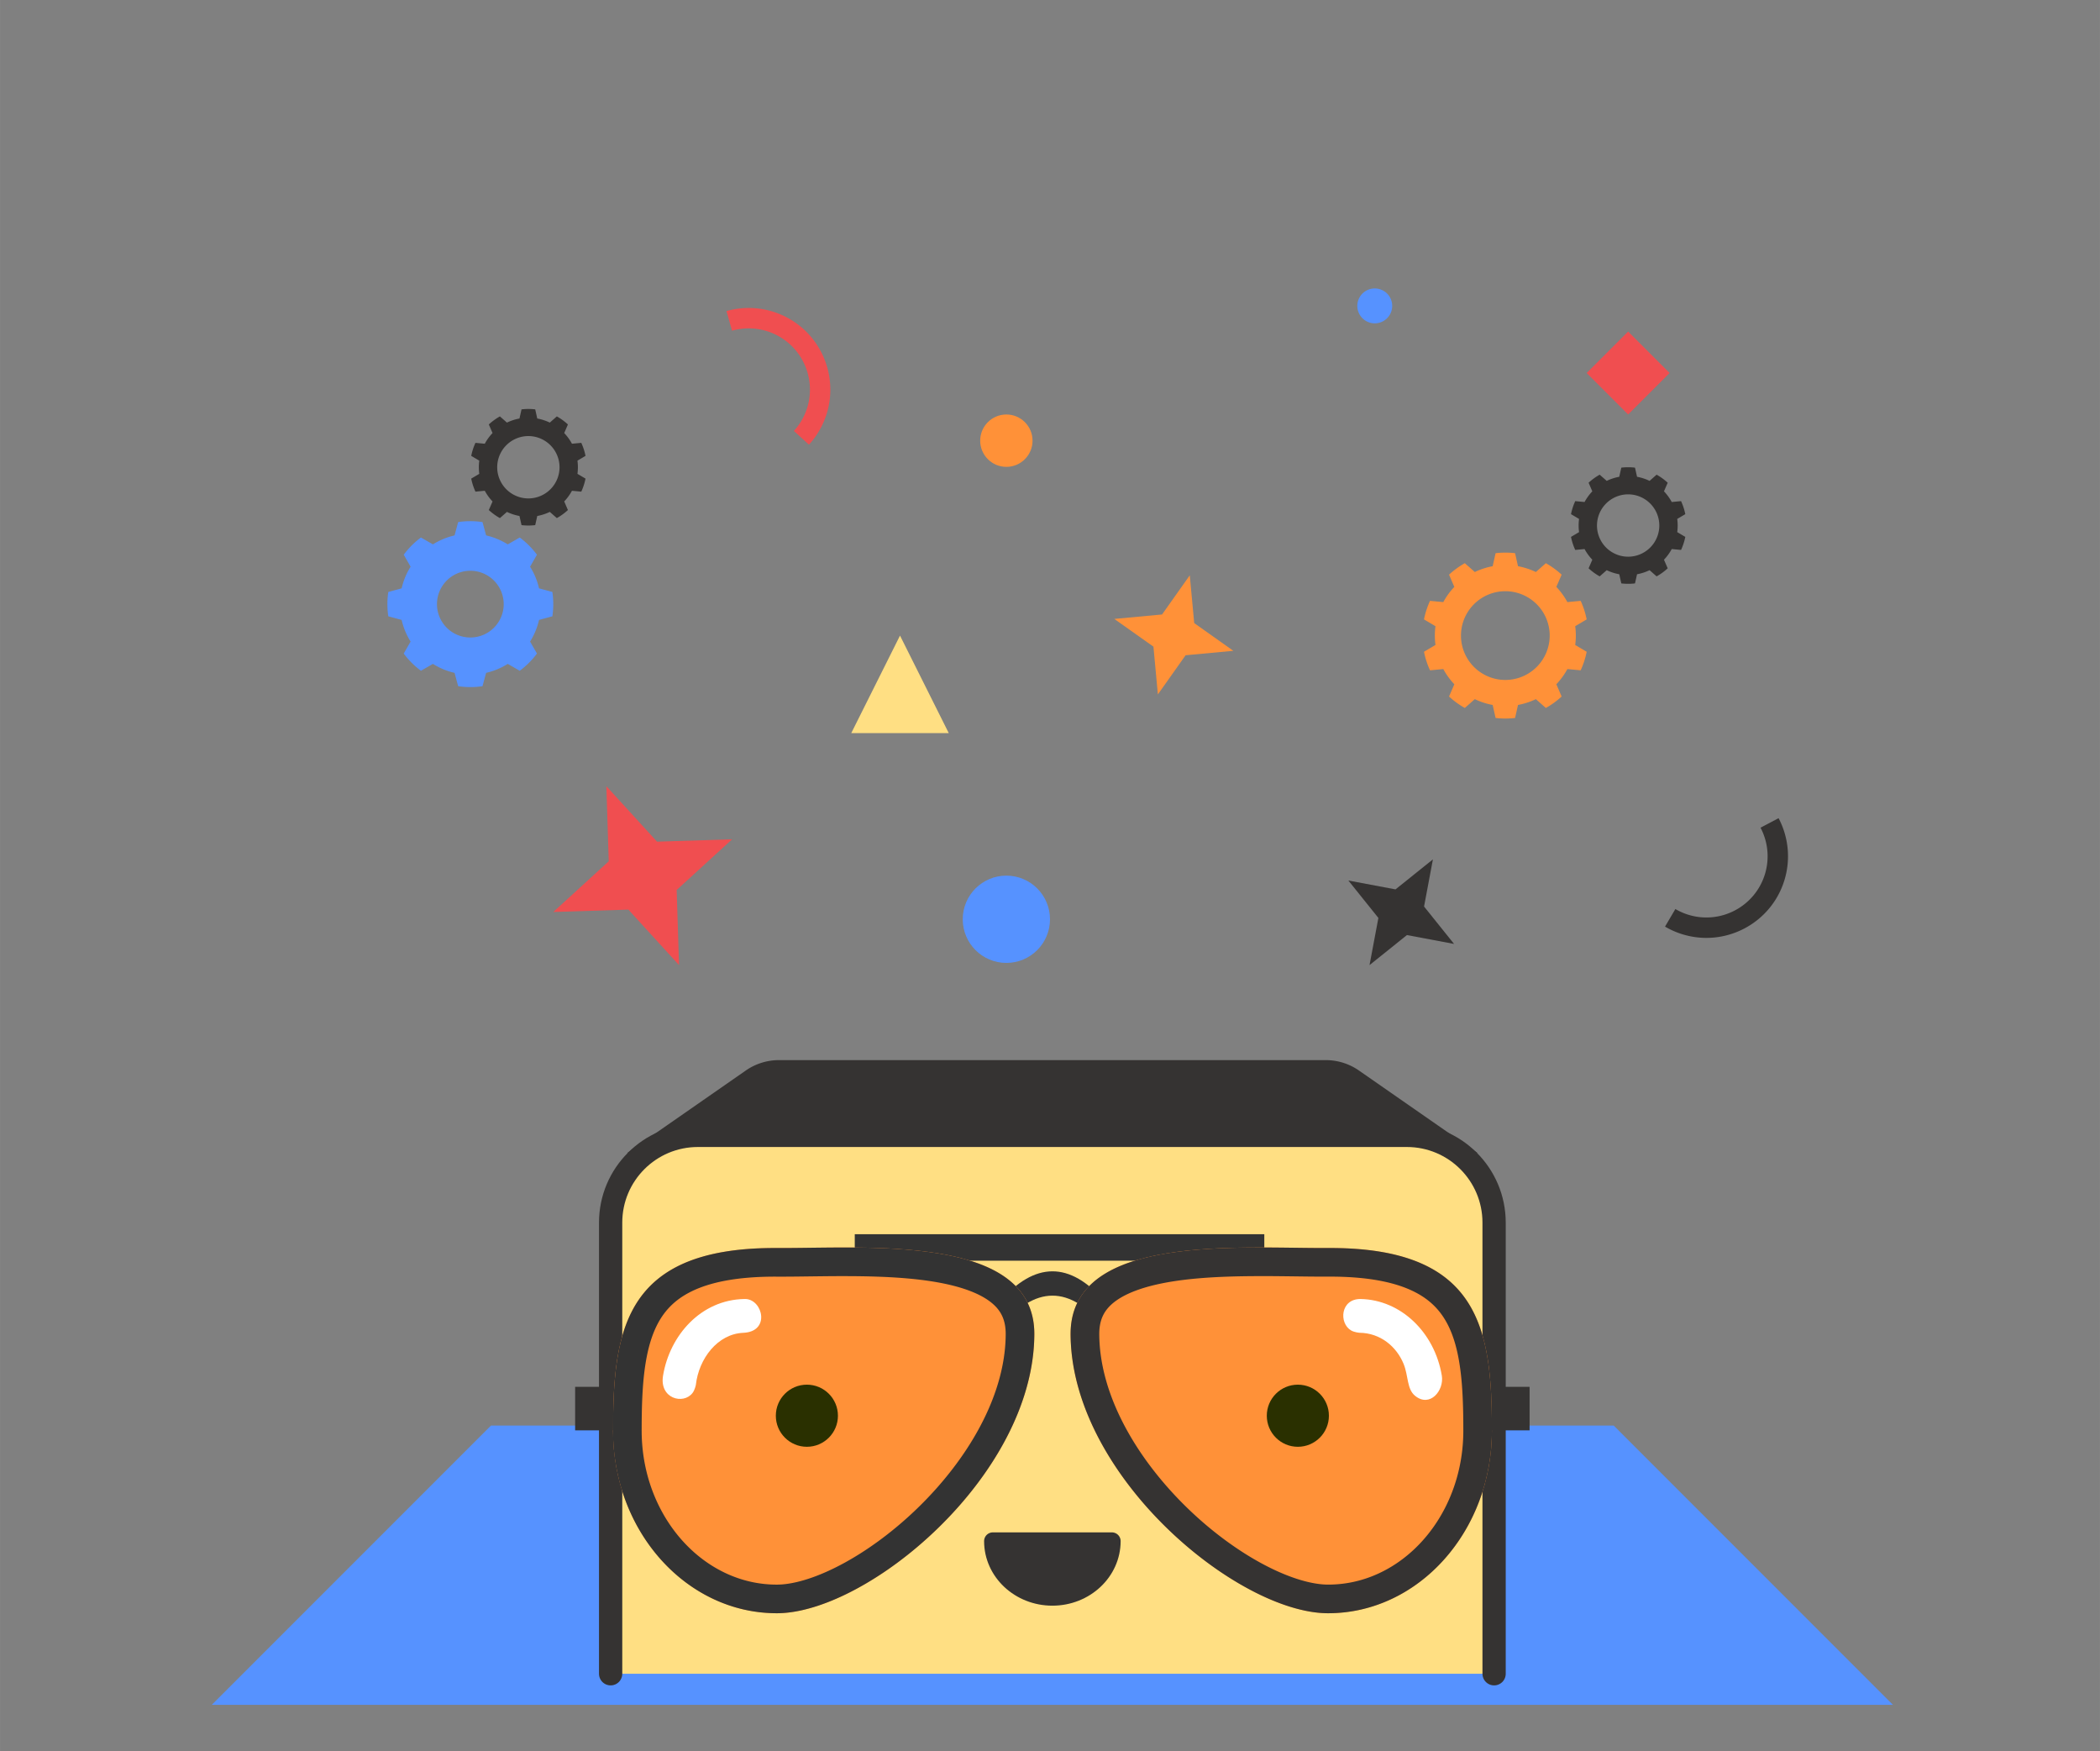 <svg xmlns:xlink="http://www.w3.org/1999/xlink" viewBox="0 0 361 301" xmlns="http://www.w3.org/2000/svg" xmlns:serif="http://www.serif.com/" fill-rule="evenodd" clip-rule="evenodd" stroke-linecap="round" stroke-linejoin="round" stroke-miterlimit="1.5" width="373"  height="311" ><rect x="0" y="0" width="361" height="301" fill="#808080" stroke="none"/><path serif:id="26" fill="none" d="M.907.195h360v300h-360z"></path><path d="M325.407 293h-289l48-48h193l48 48z" fill="#5692FF"></path><path d="M254.026 198.179H107.788l20.416-14.194a9.997 9.997 0 0 1 5.708-1.79h93.99c2.041 0 4.033.625 5.708 1.79l20.416 14.194z" fill="#353332"></path><path d="M105.288 287.659v-82.53a10.001 10.001 0 0 1 10-10h131.238a10.003 10.003 0 0 1 10 10v82.53H105.288" fill="#FFDF83"></path><path d="M104.969 287.659v-77.53c0-8.284 6.716-15 15-15h121.875c8.285 0 15 6.716 15 15v77.53" fill="none" stroke="#353332" stroke-width="4px"></path><path d="M170.671 264.86c0 5.301 4.583 9.598 10.236 9.598 5.653 0 10.235-4.297 10.235-9.598h-20.471z" fill="#353332" stroke="#353332" stroke-width="3px"></path><path fill="#333333" d="M146.938 212.122h70.403v4.551h-70.403zM189.954 223.721c-6.048-7.014-12.079-6.919-18.094 0v4.551c6.015-7.41 12.046-7.512 18.094 0v-4.551z"></path><path d="M133.541 214.487c15.541.076 44.368-2.456 44.266 14.866-.144 24.351-28.725 47.905-44.266 47.905-15.54 0-28.156-14.064-28.156-31.386s1.945-31.512 28.156-31.385z" fill="#FF9138"></path><path d="M145.659 214.398l.455.002.457.002.457.004.459.005.459.005.46.007.461.009.462.01.461.011.462.012.463.015.462.015.462.018.462.019.462.021.461.023.46.025.46.027.459.029.458.031.458.033.456.035.454.038.453.04.452.043.45.045.448.048.447.05.444.054.221.027.221.028.221.029.219.03.219.031.219.031.218.032.217.032.216.034.216.034.215.035.215.036.214.036.213.037.212.039.212.039.21.039.21.041.21.041.208.043.207.043.207.044.206.045.205.045.204.047.203.048.202.048.201.049.2.051.2.051.198.052.197.053.197.054.195.055.194.056.193.057.192.058.191.058.19.06.189.061.188.062.186.063.185.064.184.065.183.066.182.067.18.068.18.069.178.071.176.071.176.073.174.073.172.075.172.076.17.077.169.078.167.079.166.08.164.082.163.083.162.083.16.085.159.087.157.087.156.089.154.09.153.091.151.092.15.094.148.094.146.097.145.097.143.098.142.1.14.102.138.102.136.104.135.105.133.106.132.108.129.109.128.11.126.112.125.113.122.115.121.116.119.117.117.118.115.121.113.121.112.123.109.124.108.126.106.127.103.129.102.13.1.131.097.133.096.135.094.136.092.137.089.139.088.14.085.142.083.144.082.145.079.147.077.148.074.15.073.151.07.153.068.154.066.156.064.158.061.159.06.161.056.162.055.165.052.165.05.168.048.169.045.171.043.172.04.174.038.176.036.177.033.179.031.181.028.183.026.184.023.186.021.188.018.19.016.191.013.193.011.195.008.197.005.198.003.201v.202l-.003.285-.006.285-.008.285-.011.286-.013.284-.016.285-.018.285-.021.285-.023.284-.026.284-.028.285-.03.284-.034.283-.035.284-.038.283-.04.284-.043.283-.045.283-.047.282-.05.283-.052.282-.054.282-.056.281-.059.282-.061.281-.063.281-.066.28-.068.281-.069.28-.072.279-.075.28-.076.279-.078.278-.081.279-.083.278-.084.277-.087.278-.089.277-.091.276-.093.276-.095.276-.097.275-.099.275-.101.275-.103.274-.104.273-.107.274-.109.272-.11.273-.113.271-.114.272-.116.27-.118.271-.12.27-.121.269-.124.269-.125.268-.126.268-.129.267-.13.266-.132.266-.134.266-.136.265-.137.264-.139.264-.14.263-.142.263-.144.261-.145.262-.147.26-.148.26-.15.26-.151.258-.153.258-.155.258-.156.256-.157.256-.159.256-.16.254-.162.254-.163.253-.165.253-.166.251-.167.251-.169.25-.17.25-.172.248-.172.248-.174.247-.176.246-.176.246-.178.244-.179.244-.18.243-.182.242-.182.241-.184.241-.185.239-.187.239-.187.238-.188.237-.19.236-.19.235-.192.234-.193.234-.194.232-.195.231-.195.231-.197.229-.198.229-.199.228-.2.226-.2.226-.202.225-.203.223-.203.223-.204.222-.206.22-.206.22-.207.218-.207.218-.209.216-.209.215-.21.215-.211.213-.212.212-.212.211-.213.21-.214.209-.214.207-.215.207-.216.205-.217.205-.217.203-.217.202-.219.2-.219.2-.219.198-.22.198-.221.196-.221.194-.221.194-.222.192-.223.191-.223.19-.223.189-.224.187-.225.186-.224.185-.225.184-.226.182-.226.181-.226.179-.227.179-.227.176-.227.176-.227.174-.228.173-.228.172-.228.17-.229.169-.228.167-.229.166-.229.165-.23.163-.229.162-.23.16-.229.159-.23.158-.23.156-.23.155-.23.153-.23.152-.23.15-.231.148-.23.148-.23.145-.23.145-.23.142-.23.141-.23.14-.23.138-.23.137-.229.135-.23.133-.229.132-.23.13-.229.129-.229.127-.228.125-.229.124-.228.122-.228.12-.228.119-.227.118-.228.115-.227.114-.226.112-.226.111-.226.109-.226.107-.225.105-.225.104-.224.102-.224.1-.223.099-.224.096-.222.095-.222.094-.222.091-.221.09-.22.088-.22.086-.22.084-.219.083-.218.08-.218.079-.217.077-.216.075-.216.074-.215.071-.215.07-.214.067-.213.066-.212.064-.212.062-.211.06-.21.058-.209.056-.209.055-.207.052-.207.05-.206.049-.205.046-.205.045-.203.042-.203.041-.202.038-.2.037-.2.034-.199.033-.198.03-.197.028-.195.027-.195.024-.194.022-.193.02-.192.018-.19.016-.19.014-.188.012-.188.009-.186.008-.185.005-.184.004-.183.001-.182-.001-.181-.002-.182-.003-.181-.005-.181-.005-.18-.007-.181-.009-.18-.009-.179-.011-.18-.012-.179-.013-.179-.015-.178-.016-.178-.017-.178-.018-.178-.02-.177-.02-.177-.022-.176-.023-.177-.025-.176-.025-.175-.027-.175-.028-.175-.029-.175-.031-.174-.031-.174-.033-.173-.034-.173-.035-.173-.036-.172-.038-.172-.038-.172-.04-.171-.041-.171-.042-.17-.044-.17-.044-.17-.046-.169-.046-.169-.048-.168-.049-.168-.05-.168-.051-.167-.053-.167-.053-.166-.055-.166-.056-.166-.056-.165-.058-.164-.059-.165-.06-.163-.062-.164-.062-.162-.063-.163-.065-.162-.065-.161-.067-.161-.067-.161-.069-.16-.07-.159-.071-.159-.072-.159-.072-.158-.074-.158-.075-.157-.076-.156-.078-.157-.078-.155-.079-.155-.08-.155-.081-.154-.082-.154-.083-.153-.085-.152-.085-.152-.086-.152-.087-.151-.088-.15-.09-.15-.09-.149-.091-.149-.092-.149-.093-.147-.094-.147-.095-.147-.096-.146-.097-.145-.098-.145-.099-.144-.099-.144-.101-.143-.102-.143-.102-.142-.104-.141-.104-.141-.106-.14-.106-.139-.107-.139-.108-.139-.109-.137-.11-.137-.111-.137-.111-.136-.113-.135-.113-.135-.115-.134-.115-.133-.116-.132-.117-.133-.118-.131-.118-.131-.12-.13-.12-.129-.122-.129-.122-.128-.123-.127-.123-.127-.125-.126-.125-.125-.127-.125-.127-.124-.128-.123-.128-.123-.13-.122-.13-.121-.132-.121-.131-.12-.133-.119-.134-.118-.134-.118-.135-.117-.136-.116-.137-.115-.137-.115-.138-.114-.139-.113-.14-.113-.141-.112-.141-.111-.142-.11-.143-.11-.143-.108-.145-.108-.145-.108-.145-.106-.147-.106-.147-.105-.148-.104-.148-.103-.15-.103-.15-.102-.15-.101-.152-.1-.152-.099-.153-.099-.153-.097-.154-.097-.155-.097-.156-.095-.156-.094-.157-.094-.157-.093-.159-.092-.158-.091-.16-.09-.16-.09-.161-.089-.161-.087-.162-.087-.163-.086-.164-.086-.164-.084-.164-.084-.165-.082-.166-.082-.167-.081-.167-.08-.167-.079-.169-.078-.169-.077-.169-.077-.17-.075-.171-.075-.171-.074-.172-.073-.172-.072-.173-.071-.173-.07-.174-.069-.175-.068-.175-.067-.176-.067-.176-.065-.177-.065-.177-.063-.178-.063-.179-.061-.179-.061-.179-.06-.18-.058-.18-.058-.181-.057-.182-.056-.182-.055-.182-.054-.183-.053-.184-.052-.184-.051-.184-.05-.185-.049-.186-.048-.186-.046-.186-.046-.187-.045-.187-.044-.188-.043-.188-.042-.189-.041-.189-.04-.189-.039-.19-.037-.191-.037-.19-.036-.192-.035-.191-.033-.193-.033-.192-.031-.193-.031-.193-.029-.194-.028-.194-.028-.195-.026-.195-.025-.195-.024-.196-.023-.196-.022-.196-.021-.197-.019-.197-.019-.198-.017-.197-.017-.199-.015-.198-.014-.199-.013-.2-.012-.199-.011-.2-.01-.201-.008-.2-.008-.201-.006-.201-.005-.202-.004-.202-.003-.202-.002-.203V245.467l.001-.404.002-.403.003-.402.004-.401.005-.399.006-.398.007-.396.008-.395.01-.394.011-.392.012-.391.014-.389.016-.387.017-.386.018-.385.021-.382.022-.381.024-.38.026-.377.028-.376.03-.374.033-.372.034-.37.037-.369.038-.366.042-.364.044-.363.046-.36.049-.358.051-.356.027-.178.027-.176.028-.176.029-.176.03-.175.03-.175.031-.174.031-.173.033-.173.033-.172.034-.172.034-.171.036-.17.036-.17.037-.17.038-.169.038-.168.04-.167.04-.167.041-.167.042-.165.043-.165.043-.165.045-.164.045-.163.046-.163.047-.162.048-.161.049-.16.049-.161.051-.159.052-.159.052-.158.053-.157.055-.157.055-.156.056-.155.058-.155.058-.154.059-.153.06-.153.061-.151.063-.152.063-.15.064-.15.065-.149.067-.148.067-.148.068-.147.07-.146.071-.145.071-.145.073-.144.074-.143.075-.143.076-.141.077-.141.078-.14.079-.14.081-.138.082-.138.083-.137.084-.137.085-.135.086-.135.088-.134.089-.133.09-.132.091-.132.092-.131.094-.129.095-.129.096-.129.097-.127.099-.127.1-.125.101-.125.103-.124.104-.124.105-.122.106-.122.108-.12.109-.12.11-.119.112-.118.113-.117.115-.117.116-.115.117-.115.118-.113.12-.113.122-.112.123-.111.124-.11.125-.109.127-.108.129-.107.13-.107.131-.105.133-.105.135-.103.135-.103.138-.102.138-.1.141-.1.142-.099.143-.098.145-.097.146-.096.148-.095.15-.094.151-.093.152-.092.154-.091.156-.09.158-.089.159-.088.16-.087.162-.086.164-.086.166-.084.167-.083.168-.082.171-.081.172-.08.173-.078.176-.078.177-.077.179-.076.18-.075.182-.073.184-.073.186-.072.187-.07.189-.069.191-.069.193-.067.194-.066.196-.065.198-.064.2-.063.202-.062.203-.061.205-.059.207-.059.209-.057.21-.057.213-.055.214-.054.217-.053.218-.051.22-.051.221-.049.224-.049.226-.047.227-.046.23-.045.231-.043.234-.043.235-.041.237-.04.239-.039.241-.038.243-.037.246-.035.247-.035.249-.033.251-.031.253-.031.255-.029.257-.029.259-.027.262-.025.263-.025.265-.023.268-.022.269-.021.272-.02.273-.018.276-.017.278-.016.28-.015.282-.013.285-.012.286-.011.289-.009.29-.008.293-.007.295-.006.298-.004.299-.004.302-.001.303-.001.306.001.367.001.371.001.376-.001.381-.001.774-.004.791-.007.806-.008.821-.01 1.681-.021.859-.01.87-.01.88-.008.888-.006.896-.004.451-.001h.906zm-.899 4.922l-.441.001-.885.004-.875.006-.871.009-.864.009-.855.01-1.681.021-.826.01-.815.009-.802.006-.787.005-.392.001h-.77l-.371-.001-.291-.001h-.284l-.281.002-.277.003-.276.004-.272.005-.271.007-.269.007-.264.009-.263.01-.262.011-.258.012-.257.013-.251.015-.252.015-.251.017-.244.018-.244.019-.244.02-.239.021-.237.022-.232.023-.234.024-.232.025-.225.026-.227.028-.224.028-.22.029-.218.031-.216.031-.215.032-.212.034-.209.034-.208.035-.206.036-.201.037-.198.037-.199.039-.199.04-.193.04-.192.042-.189.042-.185.043-.188.044-.184.045-.18.046-.178.046-.174.046-.178.049-.174.049-.167.049-.168.05-.167.051-.164.052-.165.053-.159.053-.157.053-.157.055-.153.055-.154.057-.151.056-.146.057-.145.057-.146.059-.144.06-.14.059-.14.061-.136.06-.135.062-.134.062-.131.062-.13.063-.126.063-.129.066-.126.065-.119.063-.124.067-.122.068-.117.066-.113.066-.116.068-.115.07-.113.069-.11.069-.107.069-.11.072-.106.071-.105.071-.103.072-.099.071-.101.074-.103.075-.096.073-.096.074-.094.074-.096.077-.093.076-.091.076-.092.078-.087.076-.087.078-.09.081-.087.079-.083.079-.083.079-.081.079-.085.085-.082.084-.078.08-.08.085-.077.083-.076.083-.077.086-.074.084-.076.089-.075.089-.071.086-.071.088-.072.091-.07.089-.068.09-.071.094-.068.093-.065.089-.066.094-.068.098-.063.093-.064.095-.065.1-.061.095-.063.1-.062.1-.059.098-.06.102-.06.102-.059.104-.058.103-.057.105-.057.106-.055.105-.055.106-.056.111-.053.107-.052.108-.055.116-.052.111-.051.111-.052.117-.05.114-.049.114-.049.117-.048.117-.048.119-.048.122-.046.119-.045.12-.046.123-.045.124-.044.125-.043.124-.043.127-.043.129-.041.126-.041.129-.041.133-.039.128-.039.132-.04.136-.038.133-.037.134-.037.138-.036.136-.035.136-.036.142-.035.139-.033.138-.034.145-.033.144-.031.14-.032.144-.031.149-.031.146-.029.142-.029.151-.029.151-.028.148-.028.153-.027.15-.026.151-.026.157-.026.154-.024.153-.024.156-.023.152-.046.322-.044.32-.041.322-.04.327-.037.33-.036.332-.033.336-.032.338-.029.342-.028.346-.026.347-.024.35-.022.354-.021.357-.019.358-.018.362-.016.363-.015.368-.013.37-.012.371-.01.374-.009.378-.008.378-.007.382-.006.383-.005.385-.003.39-.003.39-.002.392-.001.395-.001.39.001.178.001.178.003.174.003.172.005.174.005.176.006.173.008.169.008.173.009.172.011.174.011.171.012.17.013.17.014.17.015.172.016.169.017.169.018.168.019.17.02.17.02.166.022.167.022.169.023.165.025.168.025.167.026.164.027.166.028.163.029.166.03.164.03.165.032.163.032.164.033.161.034.162.036.165.035.158.037.161.037.161.039.16.04.162.04.159.04.155.042.161.043.159.043.156.045.159.045.156.046.155.046.155.049.157.049.157.049.154.05.152.051.154.052.154.052.151.054.153.054.154.054.149.055.148.057.151.059.153.057.148.058.146.061.15.06.148.061.146.062.147.064.149.063.144.063.143.067.148.065.143.065.14.068.145.069.145.067.139.069.14.071.142.072.143.071.139.072.137.072.139.074.136.076.142.074.135.075.134.078.138.078.136.076.133.079.134.08.134.079.131.081.134.082.132.081.13.082.128.084.131.084.13.084.127.086.128.085.127.087.126.088.128.088.126.088.123.088.123.09.123.092.125.089.121.091.12.094.123.092.119.093.119.095.12.095.118.095.118.094.115.097.117.096.114.098.115.098.114.098.112.1.113.101.114.099.11.1.109.102.11.102.11.102.107.103.108.104.107.103.105.105.106.106.105.108.106.105.102.105.102.107.101.106.099.111.102.109.1.108.098.11.098.111.098.11.096.11.094.114.097.112.095.11.091.114.093.113.091.114.091.115.091.116.09.118.09.112.086.114.085.119.088.118.086.116.083.119.085.119.083.118.082.118.08.121.082.119.078.121.08.121.078.12.077.122.076.124.077.122.074.122.073.125.075.122.071.124.071.125.071.123.069.128.07.126.068.124.066.127.067.127.066.126.064.126.063.128.063.13.063.13.062.127.059.126.058.13.059.134.059.127.056.129.055.133.056.132.054.13.053.13.051.134.052.134.051.131.05.132.048.136.048.133.047.133.046.134.045.134.044.137.044.135.042.132.041.139.041.136.04.133.037.141.039.136.037.135.035.139.035.138.034.138.033.14.033.14.031.137.03.137.029.141.028.141.028.138.026.142.026.143.025.136.022.144.023.143.022.138.02.144.02.144.019.139.017.142.017.146.016.144.015.143.013.144.013.144.012.145.01.144.01.146.009.145.008.146.006.144.006.147.005.147.003.147.003.148.001.139.001.132-.001.126-.002.129-.004.131-.005.136-.007.134-.008.136-.01.141-.012.14-.013.144-.015.146-.017.148-.018.146-.02.152-.022.155-.024.151-.024.156-.027.16-.029.158-.031.16-.032.164-.034.166-.036.164-.037.165-.039.17-.041.171-.043.169-.044.173-.047.176-.049.176-.05.176-.051.178-.054.179-.055.182-.058.181-.058.182-.061.185-.063.186-.064.186-.066.188-.068.187-.069.19-.072.189-.072.192-.076.192-.076.193-.078.195-.081.195-.082.196-.084.198-.085.196-.087.196-.088.2-.09.2-.093.199-.093.201-.096.204-.098.202-.098.201-.1.204-.102.203-.104.206-.106.205-.106.206-.11.206-.11.206-.111.206-.113.207-.116.211-.117.205-.117.209-.12.211-.123.208-.122.209-.124.209-.126.209-.127.212-.129.21-.131.211-.132.211-.134.21-.134.211-.137.211-.137.212-.14.212-.141.211-.142.211-.143.213-.146.211-.146.211-.148.213-.15.21-.149.212-.153.212-.153.21-.154.212-.157.211-.157.211-.159.21-.16.211-.161.211-.163.21-.164.209-.165.209-.166.21-.168.21-.169.209-.171.208-.171.207-.171.209-.175.208-.175.207-.177.207-.177.204-.177.207-.181.206-.181.204-.182.205-.183.203-.184.204-.186.203-.186.201-.188.203-.189.2-.189.201-.192.201-.192.198-.192.199-.194.198-.195.197-.196.195-.196.197-.199.197-.2.192-.199.194-.201.193-.202.191-.202.192-.204.191-.206.19-.205.188-.206.188-.208.187-.208.186-.209.185-.21.184-.211.184-.212.182-.213.181-.212.179-.214.18-.215.179-.217.177-.216.176-.217.175-.218.174-.218.173-.221.172-.22.171-.222.169-.22.168-.223.167-.223.166-.222.165-.226.164-.225.163-.226.16-.225.16-.227.159-.229.156-.227.156-.228.155-.23.154-.23.152-.231.15-.229.149-.233.149-.233.146-.231.144-.232.144-.235.143-.234.14-.233.139-.235.138-.236.136-.235.135-.237.134-.237.131-.235.13-.238.129-.238.126-.237.126-.24.124-.238.122-.239.121-.24.119-.24.117-.239.116-.24.113-.239.112-.241.111-.243.109-.24.107-.241.106-.243.104-.242.102-.242.1-.242.098-.242.097-.244.095-.242.092-.242.091-.243.09-.244.087-.242.086-.244.085-.245.081-.241.08-.243.079-.246.076-.243.074-.244.073-.245.07-.241.069-.245.066-.243.065-.244.063-.245.06-.241.06-.247.057-.243.054-.243.053-.243.051-.243.049-.246.047-.242.044-.241.043-.244.041-.245.039-.244.036-.24.034-.243.033-.243.03-.243.029-.243.026-.242.024-.241.021-.241.02-.244.018-.242.016-.241.013-.24.011-.24.009-.243.007-.242.005-.24.002-.237v-.14l-.002-.136-.003-.133-.006-.13-.007-.129-.008-.122-.01-.124-.012-.122-.013-.115-.014-.117-.016-.113-.017-.111-.019-.111-.02-.106-.021-.104-.023-.107-.023-.098-.024-.097-.026-.1-.028-.099-.027-.092-.029-.091-.03-.09-.032-.091-.032-.089-.034-.086-.035-.088-.036-.083-.036-.083-.037-.08-.039-.082-.04-.081-.041-.079-.043-.079-.043-.077-.045-.076-.046-.077-.047-.076-.049-.075-.05-.076-.05-.072-.051-.072-.053-.073-.058-.075-.057-.073-.057-.071-.061-.073-.06-.071-.062-.071-.064-.07-.066-.07-.069-.073-.069-.069-.07-.07-.074-.07-.072-.068-.077-.069-.081-.072-.079-.069-.081-.067-.083-.069-.086-.068-.089-.069-.088-.068-.09-.066-.096-.069-.094-.067-.096-.066-.101-.068-.101-.067-.101-.064-.105-.066-.109-.066-.109-.066-.109-.063-.113-.064-.117-.065-.115-.063-.118-.062-.121-.063-.123-.063-.123-.061-.127-.061-.128-.061-.13-.06-.132-.06-.134-.059-.136-.058-.136-.058-.14-.058-.141-.057-.142-.056-.145-.056-.148-.056-.148-.055-.149-.053-.148-.053-.153-.052-.158-.054-.156-.051-.155-.05-.162-.051-.161-.05-.16-.048-.166-.049-.166-.048-.165-.046-.17-.047-.17-.046-.17-.044-.174-.045-.174-.044-.175-.043-.177-.042-.179-.042-.178-.041-.183-.041-.182-.039-.182-.039-.186-.039-.185-.037-.185-.037-.189-.036-.19-.036-.188-.035-.192-.034-.196-.035-.193-.033-.192-.032-.195-.031-.199-.032-.197-.03-.198-.03-.201-.029-.199-.029-.202-.028-.203-.028-.201-.026-.205-.026-.2-.025-.416-.05-.416-.047-.418-.044-.42-.043-.423-.039-.427-.038-.428-.036-.429-.033-.433-.032-.435-.029-.435-.028-.439-.025-.439-.024-.44-.022-.443-.02-.442-.018-.444-.017-.446-.015-.445-.014-.445-.012-.446-.011-.447-.01-.447-.008-.447-.006-.447-.006-.446-.005-.446-.003-.447-.003-.444-.001-.444-.001h-.443z" fill="#333333"></path><path d="M228.309 214.487c-15.54.076-44.367-2.456-44.265 14.866.143 24.351 28.725 47.905 44.265 47.905s28.157-14.064 28.157-31.386-1.946-31.512-28.157-31.385z" fill="#FF9138"></path><path d="M217.098 214.398l.451.001.896.004.888.006.88.008.869.01.859.01 1.682.021.821.01.806.008.791.007.774.004.38.001.376.001.372-.001.366-.001.306-.001.304.001.302.001.299.004.297.004.296.006.292.007.291.008.289.009.286.011.284.012.283.013.28.015.277.016.276.017.274.018.272.02.269.021.267.022.266.023.263.025.261.025.26.027.257.029.255.029.253.031.251.031.249.033.247.035.245.035.243.037.242.038.239.039.237.04.235.041.234.043.231.043.229.045.228.046.226.047.223.049.222.049.22.051.218.051.216.053.215.054.212.055.211.057.209.057.207.059.205.059.203.061.202.062.199.063.198.064.197.065.194.066.193.067.19.069.189.069.188.07.185.072.184.073.183.073.18.075.179.076.177.077.175.078.174.078.172.08.17.081.169.082.167.083.166.084.163.086.163.086.16.087.159.088.158.089.155.09.155.091.152.092.151.093.15.094.148.095.146.096.145.097.143.098.142.099.14.1.139.1.137.102.136.103.135.103.132.105.132.105.13.107.128.107.127.108.126.109.124.11.123.111.121.112.12.113.119.113.117.115.116.115.114.117.114.117.111.118.111.119.109.12.108.12.106.122.105.122.104.124.102.124.102.125.1.125.098.127.098.127.096.129.095.129.093.129.093.131.091.132.09.132.089.133.087.134.087.135.085.135.084.137.083.137.082.138.08.138.08.14.078.14.077.141.076.141.075.143.074.143.073.144.071.145.071.145.069.146.069.147.067.148.066.148.066.149.064.15.063.15.062.152.061.151.061.153.059.153.058.154.057.155.057.155.055.156.054.157.054.157.052.158.052.159.05.159.05.161.049.16.048.161.047.162.046.163.045.163.045.164.043.165.043.165.042.165.041.167.04.167.039.167.039.168.038.169.037.17.036.17.035.17.035.171.034.172.033.172.032.173.032.173.031.174.03.175.03.175.028.176.029.176.027.176.027.178.051.356.049.358.046.36.044.363.041.364.039.366.037.369.034.37.032.372.03.374.029.376.026.377.024.38.022.381.02.382.019.385.017.386.016.387.013.389.013.391.011.392.01.394.008.395.007.396.006.398.005.399.004.401.003.402.002.403.001.404V246.075l-.002.203-.003.202-.004.202-.005.202-.006.201-.008.201-.008.2-.01.201-.011.2-.012.199-.013.2-.014.199-.015.198-.017.199-.017.197-.019.198-.02.197-.02.197-.022.196-.023.196-.024.196-.025.195-.027.195-.027.195-.028.194-.029.194-.031.193-.031.193-.033.192-.034.193-.034.191-.036.192-.037.19-.038.191-.038.19-.04.189-.041.189-.042.189-.043.188-.044.188-.045.187-.046.187-.047.186-.048.186-.049.186-.05.185-.051.184-.052.184-.052.184-.054.183-.055.182-.056.182-.057.182-.058.181-.059.18-.059.18-.061.179-.062.179-.062.179-.064.178-.064.177-.066.177-.066.176-.067.176-.069.175-.069.175-.07.174-.071.173-.072.173-.072.172-.074.172-.075.171-.075.171-.077.17-.077.169-.078.169-.079.169-.08.167-.081.167-.082.167-.083.166-.083.165-.085.164-.085.164-.086.164-.087.163-.088.162-.088.161-.09.161-.09.16-.091.16-.092.158-.093.159-.094.157-.094.157-.096.156-.096.156-.097.155-.098.154-.098.153-.099.153-.101.152-.101.152-.101.15-.103.15-.103.15-.105.148-.104.148-.106.147-.107.147-.107.145-.108.145-.109.145-.109.143-.11.143-.112.142-.111.141-.113.141-.113.14-.114.139-.115.138-.115.137-.117.137-.117.136-.117.135-.119.134-.119.134-.119.133-.121.131-.121.132-.122.13-.123.13-.123.128-.124.128-.125.127-.125.127-.126.125-.127.125-.127.123-.128.123-.129.122-.13.122-.13.12-.13.12-.132.118-.132.118-.132.117-.134.116-.134.115-.134.115-.135.113-.136.113-.137.111-.137.111-.138.11-.138.109-.139.108-.139.107-.141.106-.14.106-.142.104-.142.104-.142.102-.143.102-.144.101-.144.099-.145.099-.145.098-.146.097-.147.096-.147.095-.148.094-.148.093-.149.092-.149.091-.15.09-.15.09-.151.088-.152.087-.152.086-.152.085-.153.085-.154.083-.154.082-.155.081-.155.08-.156.079-.156.078-.156.078-.158.076-.157.075-.158.074-.159.072-.159.072-.16.071-.16.07-.16.069-.161.067-.162.067-.162.065-.162.065-.163.063-.163.062-.164.062-.164.06-.165.059-.165.058-.165.056-.166.056-.166.055-.167.053-.167.053-.168.051-.168.05-.168.049-.169.048-.169.046-.17.046-.17.044-.171.044-.17.042-.172.041-.171.04-.172.038-.172.038-.173.036-.173.035-.174.034-.173.033-.175.031-.174.031-.175.029-.175.028-.176.027-.176.025-.176.025-.176.023-.177.022-.178.02-.177.02-.178.018-.178.017-.179.016-.178.015-.18.013-.179.012-.18.011-.18.009-.18.009-.181.007-.18.005-.182.005-.181.003-.182.002-.182.001-.182-.001-.184-.004-.185-.005-.187-.008-.187-.009-.188-.012-.19-.014-.191-.016-.191-.018-.193-.02-.194-.022-.195-.024-.196-.027-.197-.028-.197-.03-.199-.033-.2-.034-.201-.037-.201-.038-.203-.041-.203-.042-.205-.045-.205-.046-.206-.049-.207-.05-.208-.052-.208-.055-.21-.056-.21-.058-.211-.06-.211-.062-.213-.064-.213-.066-.213-.067-.215-.07-.215-.071-.216-.074-.216-.075-.217-.077-.218-.079-.218-.08-.219-.083-.22-.084-.22-.086-.22-.088-.221-.09-.222-.091-.222-.094-.223-.095-.223-.096-.223-.099-.224-.1-.225-.102-.224-.104-.225-.105-.226-.107-.226-.109-.226-.111-.227-.112-.227-.114-.227-.115-.227-.118-.228-.119-.228-.12-.228-.122-.229-.124-.229-.125-.228-.127-.23-.129-.229-.13-.229-.132-.23-.133-.229-.135-.23-.137-.23-.138-.23-.14-.23-.141-.23-.142-.23-.145-.231-.145-.23-.148-.23-.148-.23-.15-.23-.152-.23-.153-.23-.155-.23-.156-.23-.158-.23-.159-.229-.16-.229-.162-.23-.163-.229-.165-.229-.166-.228-.167-.229-.169-.228-.17-.228-.172-.228-.173-.227-.174-.228-.176-.227-.176-.226-.179-.226-.179-.226-.181-.226-.182-.225-.184-.225-.185-.224-.186-.224-.187-.223-.189-.223-.19-.223-.191-.222-.192-.222-.194-.221-.194-.22-.196-.22-.198-.22-.198-.219-.2-.218-.2-.218-.202-.217-.203-.216-.205-.216-.205-.215-.207-.214-.207-.214-.209-.213-.21-.213-.211-.211-.212-.211-.213-.21-.215-.21-.215-.208-.216-.208-.218-.207-.218-.206-.22-.205-.22-.204-.222-.204-.223-.202-.223-.202-.225-.201-.226-.199-.226-.199-.228-.198-.229-.197-.229-.196-.231-.195-.231-.193-.232-.193-.234-.192-.234-.19-.235-.19-.236-.188-.237-.188-.238-.186-.239-.185-.239-.184-.241-.182-.241-.182-.242-.18-.243-.179-.244-.178-.244-.177-.246-.175-.246-.174-.247-.173-.248-.171-.248-.17-.25-.169-.25-.167-.251-.166-.251-.165-.253-.163-.253-.162-.254-.16-.254-.159-.256-.157-.256-.156-.256-.155-.258-.153-.258-.151-.258-.15-.26-.149-.26-.146-.26-.146-.262-.143-.261-.142-.263-.141-.263-.138-.264-.138-.264-.135-.265-.134-.266-.132-.266-.13-.266-.129-.267-.127-.268-.125-.268-.123-.269-.122-.269-.119-.27-.118-.271-.116-.27-.115-.272-.112-.271-.111-.273-.108-.272-.107-.274-.105-.273-.102-.274-.101-.275-.099-.275-.097-.275-.095-.276-.093-.276-.091-.276-.089-.277-.087-.278-.085-.277-.082-.278-.081-.279-.078-.278-.077-.279-.074-.28-.072-.279-.07-.28-.067-.281-.066-.28-.063-.281-.061-.281-.059-.282-.056-.281-.055-.282-.052-.282-.049-.283-.047-.282-.045-.283-.043-.283-.04-.284-.038-.283-.036-.284-.033-.283-.03-.284-.029-.285-.025-.284-.024-.284-.02-.285-.019-.285-.015-.285-.014-.284-.01-.286-.009-.285-.005-.285-.003-.285v-.202l.003-.201.005-.198.008-.197.011-.195.013-.193.016-.191.018-.19.021-.188.023-.186.026-.184.028-.183.031-.181.033-.179.035-.177.038-.176.041-.174.043-.172.045-.171.048-.169.049-.168.053-.165.054-.165.057-.162.059-.161.062-.159.063-.158.066-.156.069-.154.07-.153.072-.151.075-.15.077-.148.079-.147.081-.145.084-.144.085-.142.088-.14.089-.139.092-.137.094-.136.095-.135.098-.133.1-.131.101-.13.104-.129.106-.127.107-.126.11-.124.111-.123.114-.121.115-.121.117-.118.119-.117.12-.116.123-.115.124-.113.126-.112.128-.11.13-.109.131-.108.134-.106.134-.105.137-.104.138-.102.14-.102.142-.1.143-.098.145-.097.146-.097.148-.094.15-.094.151-.092.153-.091.154-.09.155-.089.158-.087.158-.087.161-.085.161-.083.163-.083.165-.082.166-.08.167-.079.169-.078.17-.077.171-.076.173-.075.174-.073.176-.073.176-.071.178-.071.179-.069.181-.068.182-.067.182-.066.185-.065.185-.064.186-.063.188-.062.189-.061.189-.06.191-.058.192-.058.194-.057.194-.056.195-.055.196-.054.198-.053.198-.052.199-.051.201-.051.201-.049.202-.048.203-.048.204-.047.205-.045.206-.045.206-.044.208-.043.208-.043.209-.041.21-.041.211-.039.212-.039.212-.039.213-.037.214-.036.214-.036.216-.035.215-.034.217-.034.217-.032.218-.032.218-.031.22-.031.219-.03.22-.029.221-.028.222-.027.444-.054.446-.05.449-.048.45-.045.451-.043.454-.04.454-.038.456-.035.457-.033.458-.031.46-.029.459-.027.461-.025.461-.023.462-.021.462-.019.462-.018.462-.015.462-.015.462-.012.462-.011.461-.01.461-.009.46-.007.46-.005.459-.005.457-.004.457-.002.455-.002h.906zm-.894 4.923l-.444.001-.447.003-.447.003-.445.005-.447.006-.448.006-.446.008-.447.01-.446.011-.445.012-.446.014-.445.015-.444.017-.443.018-.442.02-.44.022-.439.024-.439.025-.435.028-.435.029-.433.032-.43.033-.428.036-.426.038-.423.039-.42.043-.418.044-.416.047-.416.05-.2.025-.205.026-.201.026-.203.028-.203.028-.199.029-.201.029-.197.03-.197.03-.199.032-.196.031-.192.032-.193.033-.195.035-.192.034-.188.035-.19.036-.189.036-.185.037-.185.037-.186.039-.183.039-.181.039-.182.041-.18.041-.178.042-.176.042-.176.043-.175.044-.173.045-.17.044-.171.046-.169.047-.166.046-.164.048-.166.049-.162.048-.161.05-.161.051-.154.049-.157.052-.158.054-.153.052-.149.053-.148.053-.15.056-.146.055-.146.056-.142.056-.139.057-.141.058-.138.058-.135.058-.133.059-.132.06-.129.06-.129.061-.127.061-.123.061-.123.063-.121.063-.118.062-.115.063-.117.065-.115.065-.108.063-.107.064-.109.066-.106.067-.101.064-.101.067-.102.069-.095.065-.093.065-.097.071-.09.066-.089.068-.09.07-.084.067-.082.067-.082.069-.081.07-.08.071-.076.069-.073.068-.071.069-.072.071-.069.069-.069.073-.066.07-.064.07-.063.073-.06.069-.059.071-.06.075-.057.073-.054.071-.054.073-.052.074-.05.072-.051.076-.05.078-.045.073-.045.074-.046.079-.043.077-.043.079-.041.079-.04.081-.039.082-.037.08-.037.083-.036.086-.035.085-.033.086-.033.089-.03.088-.031.093-.03.093-.027.093-.027.096-.026.097-.025.1-.023.101-.022.101-.022.107-.02.109-.018.105-.017.111-.016.116-.015.117-.013.118-.011.119-.01.122-.009.126-.007.127-.005.13-.004.133-.001.136-.001.141.003.236.005.242.006.238.01.243.011.242.013.24.016.243.017.242.02.24.022.241.024.243.026.244.028.241.031.243.032.243.035.243.036.242.039.242.041.245.042.242.045.242.047.245.049.244.051.243.052.243.055.243.057.245.059.243.061.243.063.245.065.244.066.243.069.243.07.245.073.243.074.244.077.245.077.242.08.243.083.245.084.243.085.242.088.244.089.244.092.243.092.242.095.242.097.244.099.244.1.241.101.241.104.242.106.243.107.241.108.24.111.241.112.241.114.241.116.24.118.241.119.24.119.237.123.24.124.24.125.236.127.239.129.238.129.236.133.238.133.236.135.237.136.236.137.235.139.234.141.234.142.234.144.234.145.233.147.233.147.231.149.231.152.233.151.229.153.23.155.23.156.227.157.229.159.228.159.226.161.226.163.227.164.225.164.223.165.223.169.224.169.224.168.219.17.221.173.222.173.22.174.218.175.219.174.215.178.217.18.217.179.215.18.214.18.211.183.214.184.213.184.21.184.209.187.21.187.208.188.208.189.207.189.205.19.204.191.204.193.203.192.202.194.201.194.2.196.199.196.198.196.197.197.196.198.195.199.194.199.193.2.191.2.191.202.191.201.188.201.187.204.187.205.187.203.184.203.181.204.182.207.182.207.181.205.178.206.176.207.177.208.175.208.174.207.172.209.171.21.171.209.17.208.167.21.166.21.165.211.165.211.163.209.16.211.16.211.159.211.157.211.157.211.154.211.153.212.152.212.151.212.149.21.147.212.147.213.146.211.143.212.143.211.14.211.139.211.138.212.137.21.134.211.134.212.133.209.13.211.129.209.127.21.126.209.124.209.123.21.122.208.119.207.118.209.117.208.116.206.113.206.111.206.11.206.11.205.106.205.106.203.103.204.102.202.101.202.098.204.099.201.095.198.093.2.092.2.091.198.089.195.086.197.085.197.084.194.082.196.081.193.078.192.077.191.074.19.073.19.072.186.069.188.068.188.066.185.064.185.063.182.061.18.058.183.058.178.055.178.054.177.052.175.049.176.049.174.047.17.044.17.043.169.041.165.039.165.037.166.036.164.034.16.032.158.031.16.029.156.027.151.024.155.024.151.022.147.02.148.018.146.017.144.015.14.013.141.012.136.01.134.008.136.007.131.005.128.004.127.002.131.001.14-.001.147-.001.148-.003.147-.003.147-.005.143-.006.146-.006.146-.008.145-.009.145-.01.145-.01.144-.012.144-.013.143-.013.143-.015.146-.016.143-.017.138-.017.145-.019.144-.02.138-.02.143-.022.144-.023.136-.022.142-.025.142-.026.139-.026.141-.028.14-.028.138-.029.138-.03.139-.031.139-.033.139-.033.139-.034.137-.035.135-.035.138-.037.139-.039.134-.037.135-.04.139-.041.133-.041.134-.042.137-.044.136-.044.134-.045.132-.046.132-.046.136-.049.132-.048.132-.05.134-.051.134-.052.13-.051.13-.053.133-.055.13-.055.129-.055.129-.056.133-.059.131-.059.127-.058.126-.059.129-.062.132-.064.127-.062.126-.063.126-.064.126-.065.127-.067.126-.067.125-.068.127-.07.125-.069.124-.071.123-.07.124-.073.124-.074.122-.073.121-.074.124-.076.124-.078.12-.077.12-.077.121-.08.117-.077.121-.082.122-.082.117-.082.118-.082.119-.085.116-.083.116-.085.119-.088.115-.086.115-.087.118-.091.114-.088.113-.09.115-.091.114-.092.114-.093.111-.092.111-.094.112-.095.112-.096.111-.097.111-.098.107-.095.11-.1.111-.101.107-.099.107-.1.107-.102.107-.103.106-.102.106-.105.105-.105.106-.106.103-.105.104-.107.102-.106.101-.108.105-.112.101-.109.099-.109.101-.112.1-.112.1-.113.098-.112.097-.113.097-.115.097-.115.097-.117.096-.117.096-.118.093-.116.095-.12.093-.119.092-.119.094-.123.09-.12.09-.121.091-.123.09-.123.09-.127.088-.123.087-.124.088-.128.087-.126.085-.127.084-.126.085-.129.085-.13.082-.129.085-.133.08-.127.081-.132.082-.134.079-.131.079-.134.079-.134.079-.135.076-.134.076-.135.076-.137.076-.138.074-.137.074-.138.073-.139.072-.137.072-.141.071-.141.069-.139.07-.143.069-.142.068-.142.067-.143.066-.142.066-.145.065-.144.064-.145.064-.147.063-.146.061-.144.061-.149.062-.15.058-.145.059-.149.059-.151.057-.147.056-.151.056-.151.055-.152.054-.151.054-.153.053-.153.051-.152.051-.154.05-.152.049-.154.049-.157.048-.155.047-.157.046-.157.045-.154.044-.156.044-.159.042-.159.042-.158.042-.16.04-.16.038-.156.039-.163.038-.161.036-.158.036-.164.036-.162.034-.162.033-.163.032-.162.031-.163.031-.165.03-.164.029-.163.027-.166.028-.166.025-.164.026-.167.024-.168.024-.165.022-.166.022-.172.02-.167.02-.167.019-.167.017-.169.017-.171.016-.171.016-.17.014-.17.013-.17.012-.17.011-.174.01-.169.009-.171.009-.176.007-.172.007-.173.005-.173.005-.172.003-.174.003-.177.001-.172v-.573l-.001-.393-.002-.392-.003-.39-.003-.388-.005-.387-.006-.383-.007-.381-.008-.381-.009-.376-.011-.373-.011-.373-.014-.37-.014-.365-.016-.365-.018-.362-.019-.358-.021-.357-.022-.353-.025-.352-.025-.348-.028-.342-.03-.342-.031-.341-.034-.336-.035-.331-.037-.33-.04-.326-.041-.323-.044-.32-.046-.32-.023-.154-.025-.156-.024-.156-.026-.154-.025-.151-.026-.151-.028-.156-.027-.15-.028-.148-.029-.151-.029-.147-.03-.149-.03-.146-.031-.143-.031-.144-.033-.146-.033-.144-.033-.139-.034-.141-.035-.142-.034-.136-.036-.139-.037-.139-.036-.135-.038-.134-.037-.133-.039-.132-.04-.136-.04-.131-.039-.127-.041-.129-.043-.132-.043-.129-.041-.121-.044-.127-.045-.125-.043-.121-.047-.126-.047-.123-.045-.119-.046-.116-.048-.119-.05-.12-.049-.117-.05-.117-.05-.114-.049-.111-.053-.114-.052-.114-.053-.11-.054-.111-.053-.107-.054-.108-.056-.109-.056-.105-.057-.106-.057-.105-.059-.106-.059-.104-.058-.099-.059-.099-.061-.101-.061-.1-.063-.1-.062-.097-.063-.095-.065-.098-.065-.096-.065-.093-.066-.094-.068-.094-.068-.092-.069-.092-.069-.09-.069-.089-.072-.091-.071-.088-.071-.086-.075-.089-.075-.087-.074-.084-.078-.088-.076-.083-.079-.085-.08-.085-.076-.078-.08-.082-.086-.085-.083-.081-.082-.079-.085-.08-.085-.078-.09-.081-.087-.078-.087-.076-.092-.078-.092-.076-.093-.076-.094-.076-.097-.077-.095-.073-.095-.072-.103-.075-.101-.074-.098-.07-.105-.073-.106-.072-.104-.07-.109-.071-.109-.07-.109-.069-.113-.069-.116-.071-.113-.067-.114-.065-.119-.068-.121-.067-.124-.067-.121-.064-.124-.064-.129-.066-.125-.062-.13-.063-.133-.063-.134-.063-.136-.061-.134-.06-.139-.06-.143-.061-.143-.059-.144-.059-.146-.057-.147-.057-.151-.057-.153-.056-.153-.054-.158-.056-.157-.053-.159-.053-.164-.053-.163-.051-.168-.052-.168-.05-.167-.049-.175-.049-.176-.048-.174-.047-.179-.046-.181-.046-.184-.045-.187-.044-.184-.043-.191-.042-.192-.042-.192-.04-.199-.04-.199-.039-.198-.037-.202-.037-.206-.036-.208-.035-.208-.034-.213-.034-.215-.032-.215-.031-.218-.031-.22-.029-.224-.028-.227-.028-.225-.026-.232-.025-.234-.024-.232-.023-.237-.022-.239-.021-.244-.02-.244-.019-.245-.018-.251-.017-.251-.015-.251-.015-.257-.013-.259-.012-.261-.011-.264-.01-.264-.009-.268-.007-.272-.007-.271-.005-.276-.004-.277-.003-.281-.002h-.284l-.291.001-.371.001h-.77l-.392-.001-.787-.005-.802-.006-.815-.009-.826-.01-1.682-.021-.855-.01-.864-.009-.87-.009-.875-.006-.885-.004-.442-.001h-.442l-.444.001z" fill="#353332"></path><g fill="#2A3000"><circle cx="138.706" cy="243.313" r="5.338" fill="#2A3000"></circle><circle cx="223.107" cy="243.313" r="5.338" fill="#2A3000"></circle></g><path fill="#353332" d="M98.867 238.348h6.504v7.479h-6.504zM256.443 238.348h6.504v7.479h-6.504z"></path><path d="M104.236 135.118l8.711 9.534 12.908-.406-9.534 8.711.407 12.908-8.711-9.534-12.908.406 9.534-8.711-.407-12.908z" fill="#F04E50"></path><path d="M204.527 98.879l.763 8.209 6.728 4.765-8.209.763-4.765 6.728-.763-8.209-6.728-4.765 8.209-.763 4.765-6.728z" fill="#FF9138"></path><path d="M246.326 147.695l-1.523 8.103 5.159 6.43-8.102-1.523-6.431 5.16 1.523-8.103-5.16-6.431 8.103 1.523 6.431-5.159z" fill="#353332"></path><path d="M279.888 56.979l7.129 7.129-7.129 7.129-7.129-7.129 7.129-7.129z" fill="#F04E50"></path><path d="M154.715 109.234L163.098 126h-16.766l8.383-16.766z" fill="#FFDF83"></path><circle cx="172.999" cy="157.991" r="7.5" fill="#5692FF"></circle><path d="M260.452 95.075a14.236 14.236 0 0 0-3.352 0l-.501 2.237c-1.063.194-2.095.53-3.069.997l-1.721-1.515a14.26 14.26 0 0 0-2.711 1.97l.909 2.105a12.11 12.11 0 0 0-1.897 2.61l-2.282-.214a14.294 14.294 0 0 0-1.036 3.187l1.973 1.169a12.1 12.1 0 0 0 0 3.226l-1.973 1.168c.219 1.1.567 2.17 1.036 3.188l2.282-.214c.513.95 1.151 1.828 1.897 2.61l-.909 2.105a14.26 14.26 0 0 0 2.711 1.97l1.721-1.515c.974.467 2.006.803 3.069.997l.501 2.237c1.113.131 2.238.131 3.352 0l.501-2.237a12.142 12.142 0 0 0 3.069-.997l1.72 1.515a14.267 14.267 0 0 0 2.712-1.97l-.909-2.105a12.164 12.164 0 0 0 1.896-2.61l2.283.214a14.232 14.232 0 0 0 1.035-3.188l-1.972-1.168a12.1 12.1 0 0 0 0-3.226l1.972-1.169a14.24 14.24 0 0 0-1.035-3.187l-2.283.214a12.14 12.14 0 0 0-1.896-2.61l.909-2.105a14.267 14.267 0 0 0-2.712-1.97l-1.72 1.515a12.142 12.142 0 0 0-3.069-.997l-.501-2.237zm-1.676 6.533a7.63 7.63 0 0 1 7.626 7.626 7.63 7.63 0 0 1-7.626 7.626 7.63 7.63 0 0 1-7.626-7.626 7.63 7.63 0 0 1 7.626-7.626z" fill="#FF9138"></path><path d="M281.065 80.373a9.966 9.966 0 0 0-2.354 0l-.352 1.571a8.516 8.516 0 0 0-2.156.701l-1.209-1.065c-.687.385-1.326.85-1.905 1.384l.639 1.479a8.49 8.49 0 0 0-1.332 1.834l-1.604-.151a9.969 9.969 0 0 0-.727 2.239l1.385.821a8.519 8.519 0 0 0 0 2.267l-1.385.82c.153.773.397 1.524.727 2.24l1.604-.151a8.49 8.49 0 0 0 1.332 1.834l-.639 1.478c.579.535 1.218.999 1.905 1.384l1.209-1.064a8.474 8.474 0 0 0 2.156.7l.352 1.572a9.966 9.966 0 0 0 2.354 0l.353-1.572a8.48 8.48 0 0 0 2.155-.7l1.209 1.064a10.002 10.002 0 0 0 1.905-1.384l-.639-1.478a8.528 8.528 0 0 0 1.333-1.834l1.603.151c.33-.716.574-1.467.728-2.24l-1.386-.82a8.519 8.519 0 0 0 0-2.267l1.386-.821a10.022 10.022 0 0 0-.728-2.239l-1.603.151a8.528 8.528 0 0 0-1.333-1.834l.639-1.479a10.046 10.046 0 0 0-1.905-1.384l-1.209 1.065a8.522 8.522 0 0 0-2.155-.701l-.353-1.571zm-1.177 4.589a5.36 5.36 0 0 1 5.357 5.357 5.36 5.36 0 0 1-5.357 5.358 5.36 5.36 0 0 1-5.357-5.358 5.36 5.36 0 0 1 5.357-5.357zM92.005 70.357a9.966 9.966 0 0 0-2.354 0l-.353 1.571a8.522 8.522 0 0 0-2.155.701l-1.209-1.065c-.687.385-1.327.85-1.905 1.384l.639 1.479a8.528 8.528 0 0 0-1.333 1.834l-1.603-.151c-.33.715-.574 1.467-.728 2.239l1.386.821a8.519 8.519 0 0 0 0 2.267l-1.386.82c.154.773.398 1.524.728 2.24l1.603-.151a8.528 8.528 0 0 0 1.333 1.834l-.639 1.478c.578.535 1.218 1 1.905 1.384l1.209-1.064a8.48 8.48 0 0 0 2.155.7l.353 1.572a9.966 9.966 0 0 0 2.354 0l.352-1.572a8.474 8.474 0 0 0 2.156-.7l1.209 1.064a9.99 9.99 0 0 0 1.905-1.384l-.639-1.478a8.49 8.49 0 0 0 1.332-1.834l1.604.151c.33-.716.574-1.467.727-2.24l-1.385-.82a8.519 8.519 0 0 0 0-2.267l1.385-.821a9.969 9.969 0 0 0-.727-2.239l-1.604.151a8.49 8.49 0 0 0-1.332-1.834l.639-1.479a10.078 10.078 0 0 0-1.905-1.384l-1.209 1.065a8.516 8.516 0 0 0-2.156-.701l-.352-1.571zm-1.177 4.589a5.36 5.36 0 0 1 5.357 5.357 5.36 5.36 0 0 1-5.357 5.358 5.36 5.36 0 0 1-5.357-5.358 5.36 5.36 0 0 1 5.357-5.357z" fill="#353332"></path><path d="M82.943 89.726a14.31 14.31 0 0 0-4.184 0l-.621 2.292a12.14 12.14 0 0 0-3.72 1.541l-2.06-1.181a14.28 14.28 0 0 0-2.959 2.958l1.182 2.06a12.1 12.1 0 0 0-1.541 3.72l-2.292.622a14.24 14.24 0 0 0 0 4.184l2.292.621a12.1 12.1 0 0 0 1.541 3.72l-1.182 2.06a14.28 14.28 0 0 0 2.959 2.958l2.06-1.181a12.14 12.14 0 0 0 3.72 1.541l.621 2.292a14.31 14.31 0 0 0 4.184 0l.621-2.292a12.129 12.129 0 0 0 3.72-1.541l2.06 1.181a14.232 14.232 0 0 0 2.959-2.958l-1.181-2.06a12.122 12.122 0 0 0 1.54-3.72l2.292-.621a14.24 14.24 0 0 0 0-4.184l-2.292-.622a12.122 12.122 0 0 0-1.54-3.72l1.181-2.06a14.232 14.232 0 0 0-2.959-2.958l-2.06 1.181a12.129 12.129 0 0 0-3.72-1.541l-.621-2.292zm-2.092 8.368a5.738 5.738 0 0 1 5.736 5.736 5.738 5.738 0 0 1-5.736 5.735 5.738 5.738 0 0 1-5.735-5.735 5.738 5.738 0 0 1 5.735-5.736z" fill="#5692FF"></path><circle cx="172.999" cy="75.737" r="4.5" fill="#FF9138"></circle><circle cx="236.328" cy="52.573" r="3" fill="#5692FF"></circle><path d="M286.229 159.251c.936.55 1.932.991 2.97 1.311 7.396 2.287 15.257-1.861 17.544-9.257a14.026 14.026 0 0 0-.995-10.689l-3.102 1.636a10.521 10.521 0 0 1 .747 8.017c-1.715 5.547-7.611 8.658-13.158 6.943-.778-.24-1.526-.57-2.228-.983l-1.778 3.022z" fill="#353332"></path><path d="M139.06 76.426a13.986 13.986 0 0 0 1.899-2.633c3.773-6.76 1.348-15.311-5.413-19.083a14.026 14.026 0 0 0-10.663-1.246l.957 3.373a10.522 10.522 0 0 1 7.998.935c5.07 2.829 6.889 9.242 4.059 14.312a10.49 10.49 0 0 1-1.424 1.975l2.587 2.367z" fill="#F04E50"></path><g fill="#FFFFFF" fill-rule="nonzero"><path d="M128.19 223.253c2.963.144 4.268 5.637-.446 5.811-4.384.2-7.617 4.423-8.126 8.96 0 0-.166.847-.564 1.372-1.57 2.071-5.735.985-5.073-2.98 1.158-6.94 6.511-13.017 13.959-13.163h.25zM233.896 223.253c6.931.136 12.721 5.742 13.959 13.164.426 2.55-2.036 5.559-4.593 3.476-1.447-1.179-1.126-3.44-1.991-5.527-1.223-2.953-3.979-5.272-7.573-5.311 0 0-.861-.064-1.429-.395-2.14-1.248-1.85-5.445 1.627-5.407z" fill="#FFFFFF"></path></g></svg>